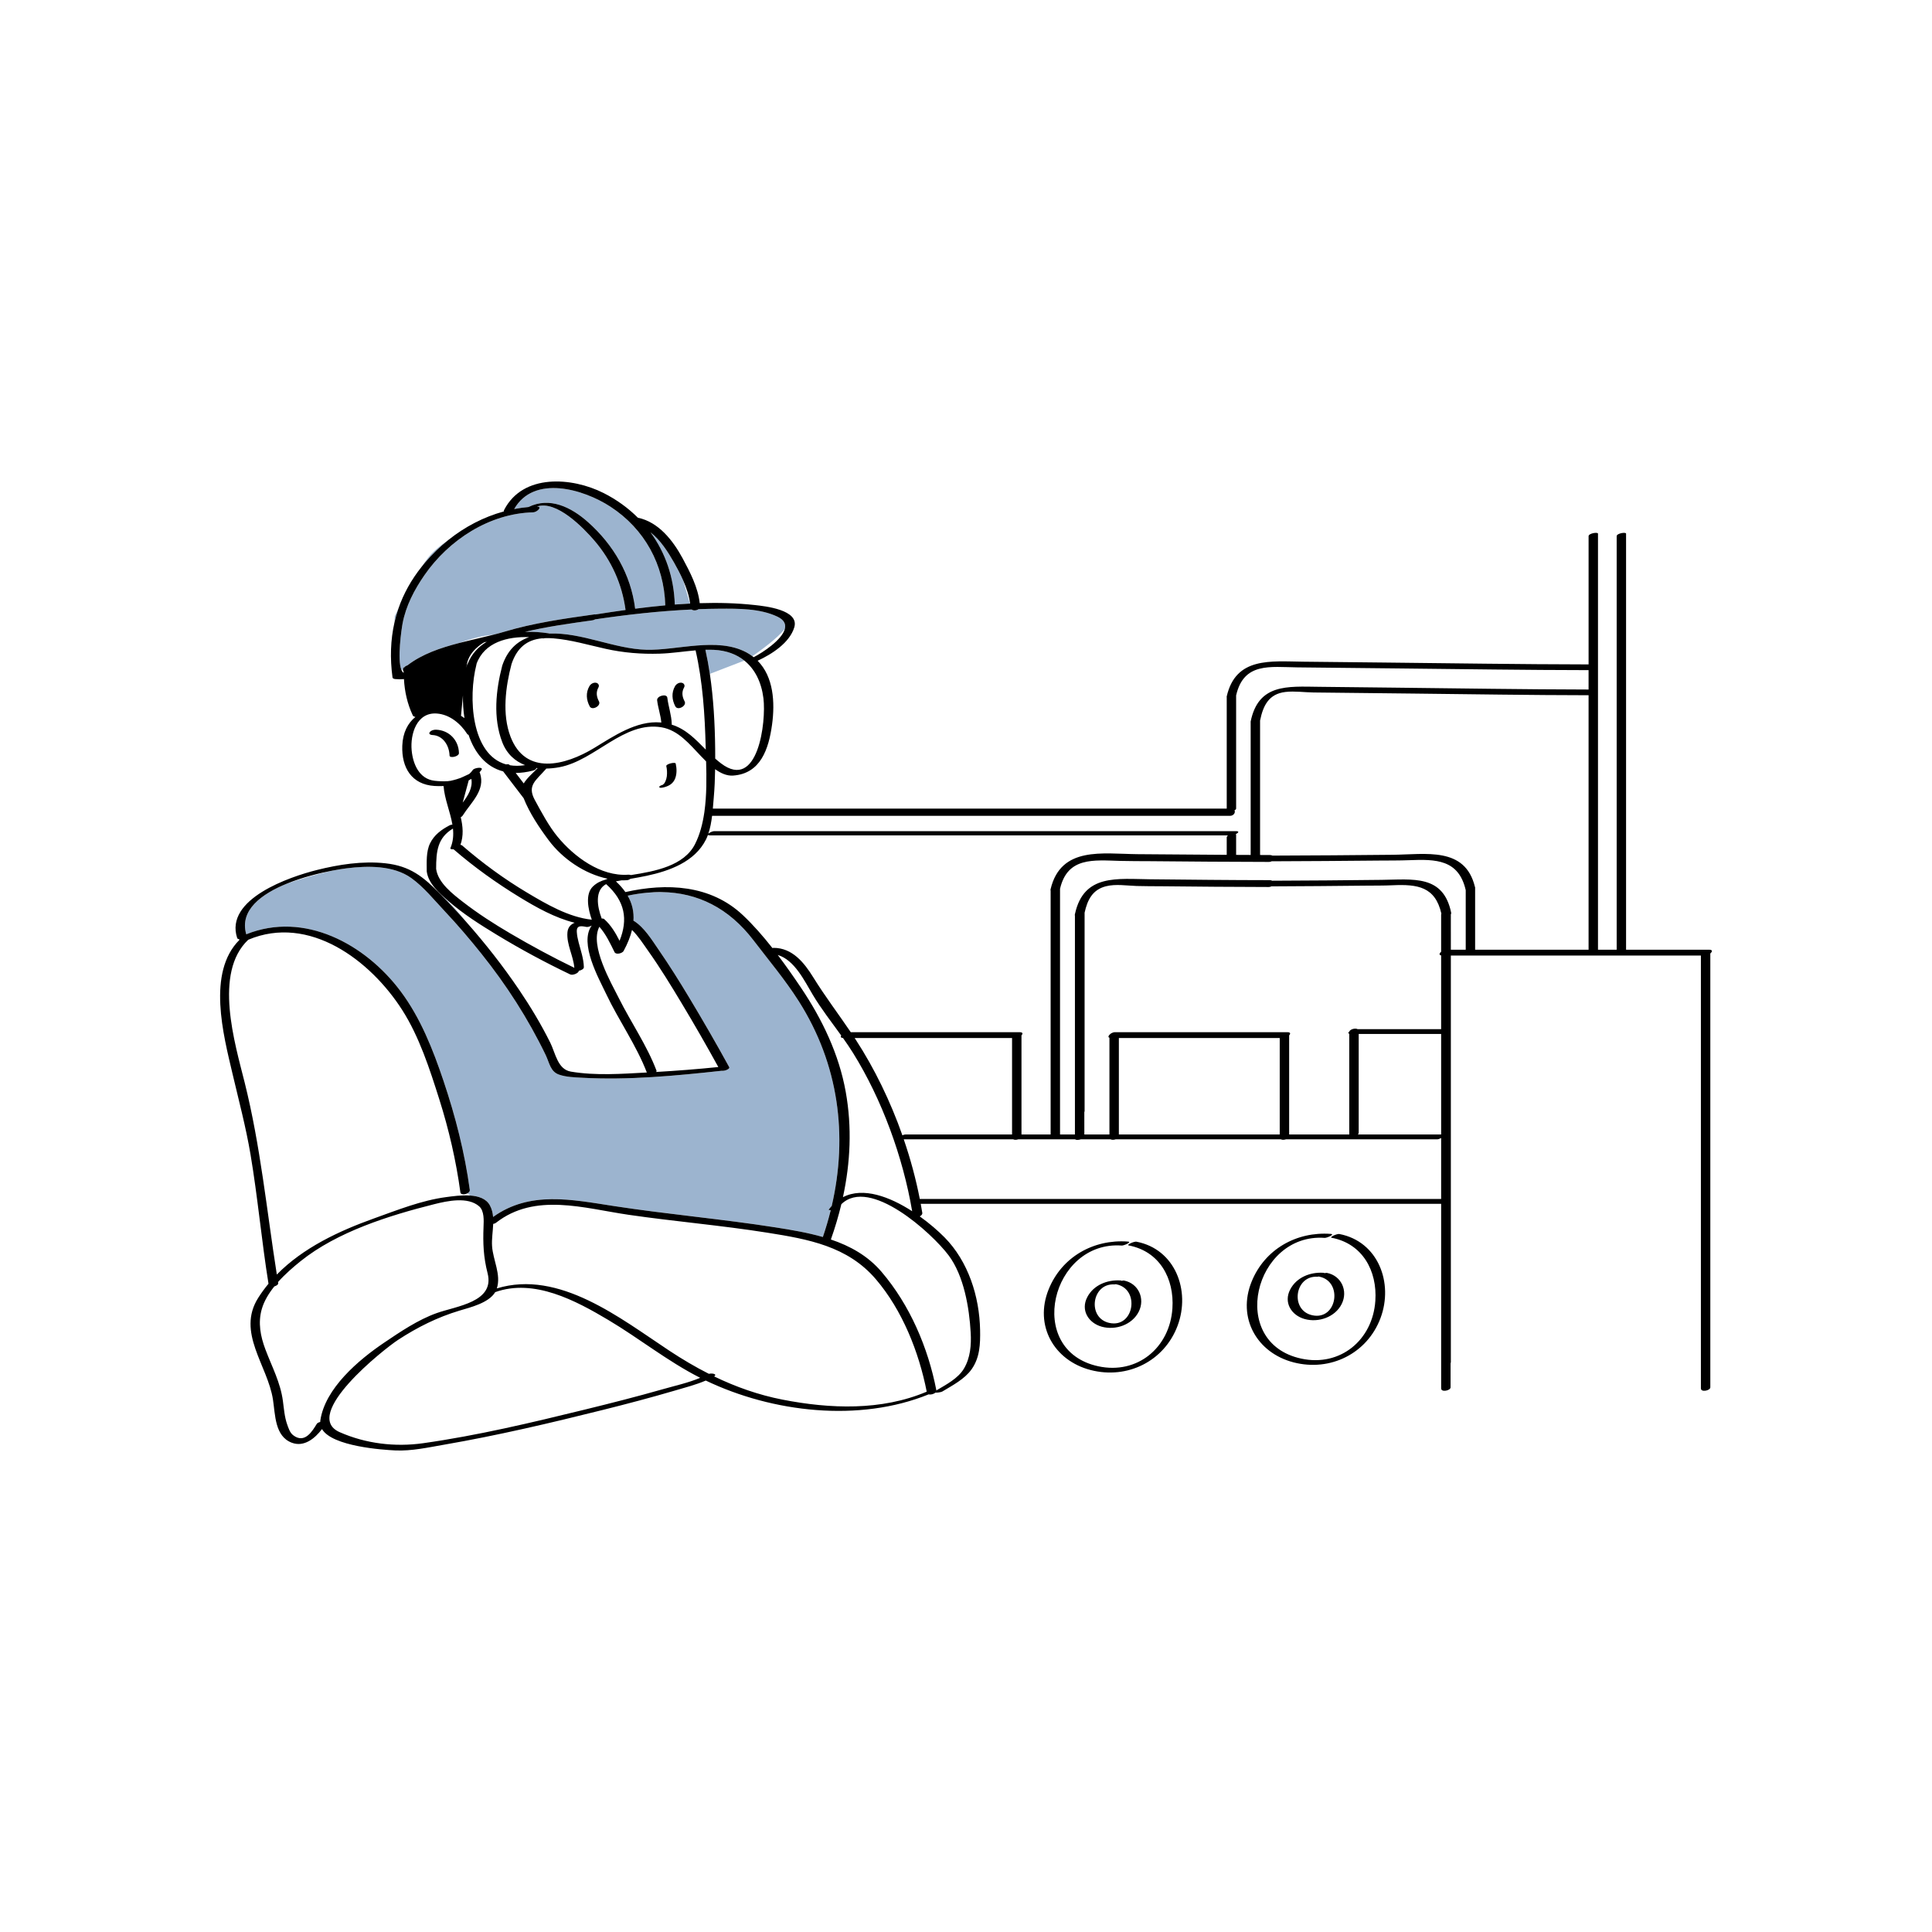<svg xmlns="http://www.w3.org/2000/svg" xmlns:xlink="http://www.w3.org/1999/xlink" id="Layer_1" x="0px" y="0px" width="595.279px" height="595.281px" viewBox="0 0 595.279 595.281" xml:space="preserve">
<path id="color_x5F_2" fill="#9cb4cf" d="M183.353,190.836c9.856-1.459,19.792-2.574,29.743-3.037  c0.537,0.412,1.542,0.324,2.127-0.1c2.154-0.08,4.308-0.135,6.461-0.146c5.812-0.033,12.486-0.096,17.855,2.449  c2.105,0.998,2.657,2.332,2.288,3.77c-2.378,2.973-7.543,6.715-10.01,8.42c-0.588-0.436-1.206-0.85-1.893-1.211  c-9.018-4.764-21.275-0.533-30.766-0.779c-9.859-0.254-19.938-5.387-29.888-4.992c-0.08-0.033-0.174-0.061-0.301-0.08  c-2.248-0.348-4.718-0.521-7.215-0.438c6.836-1.635,13.907-2.594,20.819-3.564C182.862,191.084,183.127,190.979,183.353,190.836z   M124.219,206.129c0.003-0.004,0.005-0.008,0.008-0.012l-0.039-0.297c0,0,0.146-0.076,0.401-0.205  c0.191-0.275,0.545-0.482,0.937-0.602c4.477-3.461,10.138-5.389,15.927-6.887c3.732-1.35,7.411-2.34,10.498-2.539  c1.185-0.301,2.348-0.613,3.471-0.951c8.9-2.674,18.306-4.016,27.494-5.307c0.24-0.035,0.438-0.035,0.598-0.014  c3.049-0.482,6.129-0.945,9.226-1.373c-1.066-7.979-4.345-15.256-9.615-21.393c-3.31-3.854-11.673-12.545-17.716-10.471  c1.905-0.025,0.038,1.752-1.118,1.779c-13.451,0.314-26.016,8.488-33.544,19.395c-3.097,4.484-5.679,9.402-6.704,14.809  c-0.337,1.781-1.704,11.188-0.352,14.357C123.861,206.329,124.036,206.231,124.219,206.129z M138.171,166.35  c-2.498,1.715-4.864,3.66-6.412,5.674c-0.604,0.785-1.216,1.654-1.825,2.574c0.349-0.438,0.694-0.877,1.063-1.309  C133.171,170.749,135.576,168.42,138.171,166.35z M121.624,189.87l-0.07,1.865c0.33-1.439,0.731-2.861,1.213-4.26  C122.049,188.944,121.624,189.87,121.624,189.87z M212.571,185.973l-2.073-7.127c-0.876-1.996-1.895-3.9-2.84-5.559  c-1.842-3.23-4.15-6.877-7.232-9.271c4.614,6.295,7.235,13.928,7.486,22.246C209.466,186.145,211.019,186.051,212.571,185.973z   M181.171,160.872c7.888,7.012,13.219,16.154,14.53,26.678c3.084-0.396,6.181-0.75,9.282-1.035  c-0.378-12.506-6.315-23.492-16.9-30.4c-8.294-5.416-23.573-9.912-29.66,0.729c1.449-0.279,2.915-0.492,4.399-0.619  C169.391,153.004,175.979,156.256,181.171,160.872z M217.346,200.215c0.541,2.449,0.996,4.924,1.367,7.418l10.635-4.094  c-2.422-1.943-5.545-3.121-9.353-3.311C219.11,200.188,218.227,200.192,217.346,200.215z M135.665,275.471  c0.025,0.025,0.05,0.051,0.076,0.076c2.728,2.779,5.373,5.633,7.948,8.547C140.886,280.51,138.197,277.702,135.665,275.471z   M246.101,308.471c-4.196-6.605-9.205-12.547-13.943-18.752c-7.592-9.941-17.181-14.676-28.268-14.848  c-1.639,0.045-3.237,0.121-4.705,0.207c-1.89,0.18-3.819,0.479-5.785,0.896c1.412,2.453,1.964,5.023,1.778,7.729  c0.066,0.02,0.128,0.045,0.181,0.078c3.18,2.008,5.494,5.836,7.578,8.857c3.313,4.805,6.414,9.756,9.422,14.756  c4.246,7.059,8.371,14.195,12.328,21.42c0.289,0.527-1.352,1.25-2.312,1.107c-14.167,1.541-28.753,2.945-42.996,2.152  c-2.351-0.131-4.938-0.186-7.186-0.984c-2.629-0.936-2.914-3.641-4.057-6.014c-5.375-11.148-12.113-21.605-19.844-31.268  c-3.587-4.482-7.313-8.855-11.251-13.037c-3.201-3.396-6.491-7.486-10.302-10.217c-5.512-3.949-13.494-3.82-19.927-3.014  c-1.157,0.146-2.635,0.377-4.308,0.693c-4.789,1.098-9.796,2.521-13.987,3.979c-8.025,3.242-14.79,8.285-12.641,15.662  c17.84-7.186,36.64,2.945,47.579,17.584c6.129,8.201,9.962,17.957,13.205,27.604c3.675,10.932,6.544,22.127,8.092,33.566  c0.06,0.443-0.284,0.814-0.752,1.059c0.216,0.184,0.5,0.408,0.855,0.67c2.555,0.184,4.924,0.936,6.056,2.986  c0.627,1.137,0.914,2.357,1.02,3.619c11.305-8.119,24.2-5.365,37.202-3.365c16.558,2.549,33.268,3.982,49.814,6.58  c4.857,0.762,9.835,1.594,14.59,2.959c0.933-2.746,1.747-5.504,2.427-8.268c-0.419,0.006-0.707-0.049-0.628-0.156  c0.301-0.412,0.613-0.795,0.934-1.152C261.29,349.874,258.439,327.895,246.101,308.471z"></path>
<path id="color_x5F_1" d="M208.086,217.651c-1.055-1.984-1.246-4.203-0.112-6.201c0.397-0.699,1.193-1.197,2.019-1.09  c0.706,0.092,1.16,0.791,0.785,1.451c-0.814,1.436-0.589,2.883,0.162,4.295C211.676,217.493,208.82,219.034,208.086,217.651z   M184.389,211.811c0.375-0.66-0.079-1.359-0.784-1.451c-0.826-0.107-1.622,0.391-2.019,1.09c-1.134,1.998-0.943,4.217,0.112,6.201  c0.734,1.383,3.59-0.158,2.854-1.543C183.8,214.694,183.575,213.247,184.389,211.811z M205.297,236.042  c0.237,1.031,0.281,2.07,0.166,3.121c-0.06,0.541-0.219,1.057-0.424,1.557c-0.103,0.25-0.251,0.477-0.402,0.697  c-0.155,0.229-0.729,0.475-0.163,0.316c-0.221,0.063-1.451,0.381-1.339,0.795c0.11,0.412,1.337,0.082,1.558,0.021  c1.511-0.422,2.692-1.129,3.305-2.621c0.587-1.43,0.537-3.188,0.197-4.664C208.062,234.688,205.152,235.413,205.297,236.042z   M141.41,232.02c-0.099-4.023-3.089-7.066-7.103-7.189c-0.646-0.021-1.525,0.229-1.913,0.791c-0.396,0.572,0.334,0.832,0.784,0.846  c3.326,0.104,5.259,3.277,5.334,6.33C138.535,233.709,141.438,233.139,141.41,232.02z M526.976,293.778c0,44.559,0,89.119,0,133.68  c0,1.02-2.904,1.617-2.904,0.334c0-44.461,0-88.922,0-133.381c-25.682,0-51.362,0-77.043,0c0,41.77,0,83.541,0,125.311  c0,0.1-0.034,0.193-0.084,0.283c0,2.482,0,4.969,0,7.453c0,1.02-2.905,1.615-2.905,0.334c0-18.959,0-37.918,0-56.877  c-53.451,0-106.901,0-160.352,0c0.17,0.93,0.336,1.859,0.483,2.785c0.072,0.455-0.292,0.84-0.786,1.082  c3.039,2.178,5.696,4.502,7.625,6.453c7.333,7.418,10.778,18.23,10.974,28.588c0.081,4.27-0.07,8.479-2.622,12.074  c-2.162,3.049-5.923,4.984-9.037,6.861c-0.323,0.193-1.516,0.385-2.139,0.342c-0.493,0.455-1.431,0.689-2.036,0.52  c-21.396,8.695-48.09,5.613-68.689-4.25c-3.114,1.328-6.512,2.197-9.696,3.135c-7.285,2.139-14.631,4.068-21.997,5.91  c-16.158,4.037-32.432,7.865-48.851,10.701c-4.896,0.846-10.135,2.023-15.138,1.781c-3.75-0.18-19.407-1.197-22.566-6.58  c-2.197,2.902-5.545,5.654-9.34,4.195c-5.215-2.006-5.041-8.576-5.771-13.297c-1.632-10.553-11.314-20.682-4.518-31.371  c0.964-1.52,2.019-2.947,3.144-4.307c-2.129-13.229-3.308-26.596-5.536-39.811c-1.42-8.422-3.596-16.574-5.547-24.875  c-2.81-11.963-7.927-31.195,2.116-41.242c-0.052-0.074-0.08-0.156-0.09-0.24c-0.296-0.027-0.521-0.131-0.589-0.336  c-3.98-12.061,16.266-18.895,24.486-20.957c6.829-1.713,14.114-2.854,21.165-2.084c7.621,0.83,11.652,4.102,16.933,9.479  c0.025,0.023,0.05,0.049,0.076,0.076c2.728,2.779,5.373,5.633,7.948,8.547c5.821,6.582,11.248,13.498,16.191,20.785  c3.545,5.227,6.827,10.688,9.645,16.344c1.637,3.285,2.275,8.262,6.358,8.955c7.632,1.297,15.72,0.691,23.414,0.275  c-3.225-8.404-8.665-16.041-12.515-24.174c-2.265-4.787-8.426-15.641-4.467-21.107c-0.534,0.293-1.238,0.512-1.614,0.436  c-1.628-0.324-3.094-0.576-2.978,1.52c0.061,1.092,0.278,2.158,0.555,3.215c0.659,2.516,1.547,5.029,1.618,7.65  c0.015,0.564-0.797,0.98-1.566,1.125c0.028,0.67-1.833,1.502-2.639,1.117c-7.696-3.68-15.259-7.744-22.549-12.17  c-5.202-3.158-10.426-6.463-15.026-10.473c-2.689-2.344-6.154-5.33-6.634-9.105c0.001-2.773-0.229-6.063,1.022-8.637  c1.279-2.627,3.511-4.244,6.05-5.572c0.197-0.104,0.509-0.174,0.838-0.207c-0.668-3.951-2.432-7.92-2.725-11.881  c-0.974,0.043-1.917,0.033-2.788-0.021c-7.011-0.441-10.178-5.588-9.931-12.4c0.147-4.055,1.734-7.004,4.044-8.859  c-0.245-0.041-0.462-0.131-0.627-0.277c-0.048,0.02-0.08,0.031-0.08,0.031l-0.059-0.191c-0.025-0.035-0.053-0.068-0.072-0.109  c-1.629-3.453-2.492-7.291-2.693-11.125c-1.022,0.076-1.565,0.094-2.622-0.002c-0.288-0.025-0.852-0.119-0.903-0.5  c-0.803-5.938-0.614-11.615,0.616-16.998c0.33-1.439,0.731-2.861,1.213-4.26c1.563-4.533,3.943-8.832,7.168-12.877  c0.349-0.438,0.694-0.877,1.063-1.309c2.173-2.541,4.579-4.869,7.173-6.939c5.06-4.037,10.847-7.078,17.058-8.77  c-0.016-0.141,0.016-0.305,0.114-0.492c5.785-11.209,20.876-10.107,30.642-5.174c4.025,2.031,7.557,4.607,10.56,7.605  c6.382,1.324,10.801,7.006,13.763,12.48c2.248,4.152,4.769,9.02,5.284,13.846c5.698-0.18,11.363-0.041,16.921,0.572  c3.045,0.336,13.889,1.428,12.208,6.902c-1.45,4.725-6.837,8.205-11.285,10.264c4.895,4.934,5.391,12.787,4.439,19.709  c-1.022,7.439-3.497,15.092-12.013,15.668c-1.956,0.133-3.831-0.742-5.521-1.967c-0.049,2.951-0.167,5.9-0.43,8.838  c-0.094,1.051-0.175,2.164-0.275,3.303c52.779,0,105.558,0,158.337,0c0-11.434,0-22.863,0-34.295  c-0.021-0.078-0.027-0.162-0.005-0.262c2.801-12.23,13.527-10.813,23.644-10.703c8.086,0.088,16.172,0.172,24.259,0.256  c21.196,0.219,42.398,0.551,63.596,0.582c0-13.172,0-26.344,0-39.514c0-0.893,2.897-1.336,2.897-0.777c0,42.73,0,85.463,0,128.193  c1.918,0,3.836,0,5.755,0c0-42.473,0-84.943,0-127.416c0-0.893,2.896-1.336,2.896-0.777c0,42.73,0,85.463,0,128.193  c8.531,0,17.063,0,25.593,0C527.784,292.62,527.58,293.26,526.976,293.778z M219.403,251.37c-0.227,1.893-0.567,3.779-1.156,5.506  c0.375-0.365,1.324-0.787,1.815-0.787c53.573,0,107.146,0,160.719,0c1.253,0,0.735,0.547-0.02,0.934  c0.067,0.064,0.109,0.146,0.109,0.25c0,2.043,0,4.088,0,6.131c1.494,0.008,2.986,0.016,4.48,0.02c0-13.617,0-27.236,0-40.857  c-0.018-0.074-0.023-0.154-0.005-0.248c2.389-11.693,11.287-10.814,21.072-10.703c7.706,0.086,15.412,0.172,23.119,0.256  c19.974,0.217,39.953,0.547,59.929,0.582c0-1.992,0-3.982,0-5.975c-19.225-0.021-38.453-0.318-57.677-0.516  c-9.216-0.096-18.432-0.189-27.647-0.289c-1.473-0.016-2.946-0.029-4.42-0.047c-8.355-0.094-16.5-1.621-18.847,8.627  c-0.001,0.004-0.003,0.008-0.004,0.012c0,11.619,0,23.238,0,34.855c0,0.217-0.205,0.4-0.501,0.553  c0.359,0.66-0.236,1.697-1.394,1.697C325.785,251.37,272.594,251.37,219.403,251.37z M350.495,263.184  c9.159,0.08,18.317,0.152,27.478,0.205c0-1.779,0-3.561,0-5.342c0-0.25,0.147-0.467,0.368-0.65c-53.166,0-106.331,0-159.496,0  c-0.42,0-0.632-0.063-0.713-0.16c-0.189,0.518-0.401,1.018-0.644,1.496c-3.445,6.809-11.191,9.611-18.234,11.113  c-1.668,0.354-3.346,0.648-5.024,0.936c-0.275,0.221-0.655,0.393-1.085,0.42c-0.536,0.037-1.073,0.047-1.61,0.039  c-0.591,0.104-1.181,0.211-1.771,0.318c1.172,1.078,2.145,2.178,2.924,3.303c12.679-2.844,26.208-2.293,36.196,7.105  c3.197,3.008,6.239,6.492,9.11,10.139c0.13-0.033,0.259-0.057,0.381-0.057c5.748,0.012,9.387,4.525,12.193,9.063  c3.611,5.834,7.733,11.258,11.565,16.924c17.349,0,34.698,0,52.047,0c1.043,0,0.999,0.508,0.554,0.98c0,10.178,0,20.354,0,30.529  c2.994,0,5.988,0,8.982,0c0-25.033,0-50.066,0-75.102c-0.051-0.123-0.061-0.271-0.019-0.451  C326.861,260.649,339.692,263.09,350.495,263.184z M311.83,349.545c0-9.908,0-19.813,0-29.721c-16.168,0-32.337,0-48.506,0  c0.123,0.188,0.249,0.371,0.371,0.559c5.783,8.889,10.669,18.988,14.348,29.428c0.328-0.156,0.673-0.266,0.937-0.266  C289.929,349.545,300.88,349.545,311.83,349.545z M186.756,272.411c-3.525,1.902-2.792,6.789-1.375,10.586  c0.33-0.01,0.625,0.051,0.808,0.215c2.082,1.879,3.462,4.217,4.707,6.66C193.547,283.297,192.599,277.612,186.756,272.411z   M217.563,234.598c-0.603-0.592-1.165-1.18-1.674-1.711c-3.408-3.557-6.865-7.896-12.023-8.783  c-11.664-2.006-20.466,10.197-31.475,12.279c-1.354,0.258-2.726,0.404-4.08,0.428c-0.039,0.061-0.082,0.123-0.142,0.191  c-3.072,3.512-5.828,4.996-3.377,9.502c1.982,3.643,4.296,8.004,6.943,11.23c5.117,6.236,13.312,12.348,21.783,11.779  c0.395-0.025,0.673,0.021,0.859,0.113c7.537-1.158,16.396-2.859,19.784-9.559c1.454-2.875,2.319-6.154,2.829-9.592  c0.021-0.139,0.041-0.277,0.06-0.42C217.76,244.971,217.704,239.565,217.563,234.598z M161.367,241.383  c1.082-1.777,3.111-3.455,4.268-4.705c-0.111-0.012-0.219-0.033-0.328-0.049c-0.135,0.336-0.468,0.641-1.035,0.789  c-1.938,0.506-3.723,0.736-5.373,0.738C159.722,239.233,160.545,240.309,161.367,241.383z M155.927,235.524  c0.479-0.084,0.912-0.061,1.075,0.152c0.026,0.033,0.052,0.066,0.078,0.102c1.416,0.24,2.98,0.248,4.714-0.029  c-3.082-1.186-5.641-3.43-7.046-7.084c-2.868-7.453-1.981-16.018,0.005-23.586c1.533-4.512,4.244-7.334,8.262-8.77  c-6.599-0.219-13.757,1.541-16.188,8.23c-0.003,0.061-0.006,0.121-0.024,0.189C144.201,214.883,145.198,232.538,155.927,235.524z   M206.974,223.071c0.002,0.068-0.009,0.135-0.025,0.199c4.426,1.377,7.321,4.498,10.507,7.697c-0.009-0.303-0.018-0.611-0.026-0.908  c-0.258-9.904-0.906-19.98-3.108-29.672c-3.695,0.313-7.373,0.906-11.093,1.018c-5.643,0.17-11.087-0.268-16.599-1.488  c-5.303-1.176-10.677-2.783-16.108-3.232c-0.946-0.078-1.836-0.094-2.684-0.057c-0.245,0.068-0.473,0.098-0.644,0.072  c-0.053-0.01-0.11-0.016-0.164-0.023c-4.62,0.438-7.693,2.838-9.415,7.906c-1.831,6.979-2.974,15.496-0.304,22.436  c4.617,12,16.791,8.891,25.763,3.449c5.997-3.637,13.048-8.506,20.464-7.865c0.078,0.008,0.147,0.021,0.225,0.029  c-0.204-2.311-1.01-4.531-1.288-6.836c-0.171-1.406,2.974-2.16,3.133-0.842C205.941,217.696,206.897,220.292,206.974,223.071z   M149.978,197.733c-0.264,0.059-0.524,0.119-0.79,0.178c-0.698,0.391-4.516,2.676-5.298,6.559c-0.075,0.371-0.151,0.816-0.23,1.316  c0.066-0.287,0.129-0.576,0.201-0.855c0.044-0.174,0.136-0.328,0.258-0.467C145.331,201.442,147.409,199.256,149.978,197.733z   M142.044,220.547c0.362,0.221,0.719,0.453,1.064,0.711c-0.361-2.279-0.51-4.637-0.468-6.975  C142.396,216.686,142.185,218.971,142.044,220.547z M229.349,203.54c-2.422-1.943-5.545-3.121-9.353-3.311  c-0.886-0.043-1.769-0.037-2.649-0.016c0.541,2.449,0.996,4.924,1.367,7.418c1.136,7.631,1.552,15.424,1.642,23.072  c0.012,1.01,0.015,2.021,0.015,3.031c0.572,0.504,1.16,1,1.785,1.475c11.41,8.656,13.968-12.832,13.07-20.064  C234.612,210.204,232.623,206.168,229.349,203.54z M241.826,193.772c0.369-1.438-0.183-2.771-2.288-3.77  c-5.369-2.545-12.043-2.482-17.855-2.449c-2.153,0.012-4.307,0.066-6.461,0.146c-0.584,0.424-1.59,0.512-2.127,0.1  c-9.951,0.463-19.887,1.578-29.743,3.037c-0.226,0.143-0.491,0.248-0.781,0.289c-6.912,0.973-13.983,1.932-20.819,3.564  c2.497-0.086,4.968,0.092,7.215,0.438c0.126,0.02,0.221,0.049,0.301,0.082c9.951-0.396,20.029,4.738,29.888,4.992  c9.49,0.244,21.748-3.984,30.766,0.777c0.687,0.361,1.305,0.775,1.893,1.211c0.136,0.102,0.271,0.203,0.402,0.309  C235.161,200.981,240.97,197.104,241.826,193.772z M181.171,160.872c7.888,7.012,13.219,16.154,14.53,26.678  c3.084-0.396,6.181-0.75,9.282-1.035c-0.378-12.506-6.315-23.492-16.9-30.4c-8.294-5.416-23.573-9.912-29.66,0.729  c1.449-0.279,2.915-0.492,4.399-0.619C169.391,153.004,175.979,156.256,181.171,160.872z M210.498,178.846  c-0.876-1.996-1.895-3.9-2.84-5.559c-1.842-3.23-4.15-6.877-7.232-9.271c4.614,6.295,7.235,13.928,7.486,22.246  c1.554-0.119,3.107-0.211,4.66-0.289c0.021-0.002,0.042-0.002,0.063-0.004C212.346,183.633,211.522,181.178,210.498,178.846z   M124.386,207.325l-0.084-0.643c-0.19-0.127-0.247-0.311-0.083-0.553c0.003-0.004,0.005-0.008,0.008-0.012l-0.039-0.297  c0,0,0.146-0.076,0.401-0.205c0.191-0.275,0.545-0.482,0.937-0.602c4.477-3.461,10.138-5.389,15.927-6.887  c3.54-0.916,7.119-1.678,10.498-2.539c1.185-0.301,2.348-0.613,3.471-0.951c8.9-2.674,18.306-4.016,27.494-5.307  c0.24-0.035,0.438-0.035,0.598-0.014c3.049-0.482,6.129-0.945,9.226-1.373c-1.066-7.979-4.345-15.256-9.615-21.393  c-3.31-3.854-11.673-12.545-17.716-10.471c1.905-0.025,0.038,1.752-1.118,1.779c-13.451,0.314-26.016,8.488-33.544,19.395  c-3.097,4.484-5.679,9.402-6.704,14.809c-0.337,1.781-1.704,11.188-0.352,14.357C123.871,206.844,124.1,207.157,124.386,207.325z   M138.023,240.692c0.248-0.059,0.495-0.09,0.719-0.094c1.182-0.254,2.654-0.646,3.852-1.205c1.062-0.494,1.641-0.766,1.975-0.92  c0.419-0.359,0.796-0.77,1.114-1.24c0.472-0.699,3.358-1.053,2.672-0.035c-0.186,0.275-0.388,0.535-0.604,0.783  c0.063,0.074,0.117,0.156,0.15,0.258c1.735,5.271-2.822,9.041-5.365,13.088c-0.119,0.189-0.325,0.346-0.573,0.465  c0.659,2.842,0.926,5.68-0.098,8.52c0.211,0.021,0.396,0.082,0.525,0.191c6.22,5.391,12.947,10.322,20.019,14.535  c5.956,3.547,12.828,7.582,19.931,8.334c-1.114-3.143-2.106-7.883,0.35-10.236c1.176-1.129,2.495-1.729,3.937-2.133  c0.173-0.1,0.37-0.188,0.58-0.258c-7.141-1.488-13.941-6.203-18.154-11.854c-2.874-3.852-5.913-8.391-7.716-12.971  c-0.006-0.006-0.015-0.01-0.02-0.018c-2.096-2.74-4.193-5.482-6.29-8.225c-5.381-1.404-8.811-5.775-10.665-11.268  c-0.17-0.039-0.308-0.107-0.38-0.223c-2.062-3.229-5.42-6.063-9.411-6.34c-6.155-0.43-8.199,6.313-7.732,11.338  c0.392,4.225,2.319,8.85,7.095,9.389C135.173,240.715,136.591,240.782,138.023,240.692z M144.424,240.424l-1.865,6.887  c1.68-2.229,3.138-4.58,2.679-7.318C144.974,240.145,144.703,240.29,144.424,240.424z M176.964,298.2  c-0.301-3.666-2.423-7.211-2.132-10.879c0.128-1.607,1.024-2.525,2.226-3.01c-6.047-1.49-11.858-4.76-16.958-7.875  c-7.148-4.365-14.005-9.266-20.342-14.75c-0.616,0.047-1.105-0.07-0.967-0.402c0.837-1.99,0.979-3.988,0.771-5.988  c-4.773,2.854-5.179,7.012-5.182,12.414c0.543,4.27,5.177,7.803,8.317,10.232c4.601,3.563,9.511,6.715,14.525,9.658  C163.658,291.379,170.242,294.946,176.964,298.2z M202.285,329.897c0.048,0.127-0.012,0.262-0.145,0.393  c6.405-0.373,12.805-0.865,19.187-1.521c-3.646-6.633-7.419-13.203-11.32-19.688c-3.28-5.453-6.604-10.904-10.29-16.096  c-1.484-2.09-3.048-4.561-4.984-6.453c-0.501,2.08-1.374,4.234-2.589,6.479c-0.397,0.73-2.357,1.248-2.799,0.354  c-1.364-2.764-2.649-5.527-4.674-7.814c-3.091,5.77,3.752,17.484,5.991,21.971C194.374,314.954,199.34,322.114,202.285,329.897z   M85.295,392.708c8.113-8.268,19.138-13.426,29.974-17.307c7.16-2.564,14.632-5.561,22.203-6.555  c1.881-0.246,4.731-0.674,7.383-0.486c2.555,0.182,4.924,0.936,6.056,2.984c0.627,1.139,0.914,2.357,1.02,3.619  c11.305-8.117,24.2-5.365,37.202-3.363c16.558,2.549,33.268,3.98,49.814,6.578c4.857,0.764,9.835,1.596,14.59,2.961  c0.933-2.748,1.747-5.504,2.427-8.27c-0.419,0.008-0.707-0.047-0.628-0.154c0.301-0.414,0.613-0.795,0.934-1.152  c5.021-21.689,2.169-43.67-10.168-63.092c-4.196-6.605-9.205-12.547-13.943-18.752c-7.592-9.941-17.181-14.678-28.268-14.85  c-1.538-0.023-3.11,0.059-4.705,0.209c-1.89,0.178-3.819,0.479-5.785,0.895c1.412,2.455,1.964,5.023,1.778,7.729  c0.066,0.02,0.128,0.045,0.181,0.078c3.18,2.008,5.494,5.836,7.578,8.857c3.313,4.805,6.414,9.756,9.422,14.758  c4.246,7.059,8.371,14.193,12.328,21.42c0.289,0.527-1.352,1.248-2.313,1.107c-14.167,1.541-28.753,2.943-42.996,2.15  c-2.351-0.131-4.939-0.184-7.186-0.982c-2.629-0.938-2.914-3.643-4.057-6.014c-5.375-11.15-12.113-21.605-19.844-31.268  c-3.587-4.482-7.313-8.857-11.251-13.037c-3.201-3.398-6.491-7.488-10.302-10.219c-5.512-3.949-13.494-3.82-19.927-3.012  c-1.157,0.145-2.635,0.375-4.308,0.691c-4.033,0.766-9.225,2.057-13.987,3.98c-8.025,3.24-14.79,8.283-12.641,15.66  c17.84-7.186,36.64,2.945,47.579,17.584c6.129,8.201,9.962,17.959,13.205,27.604c3.675,10.932,6.544,22.129,8.092,33.566  c0.061,0.443-0.284,0.816-0.752,1.061c-0.827,0.428-2.046,0.447-2.145-0.283c-1.317-9.73-3.542-19.355-6.509-28.717  c-2.935-9.262-6.144-19.229-11.407-27.471c-9.829-15.393-28.706-29.564-47.456-21.658c-10.761,10.186-4.118,31.881-1.088,44.02  C80.267,353.098,82.18,372.895,85.295,392.708z M98.67,438.125c0.006-0.143,0.005-0.283,0.026-0.43  c1.435-9.947,11.844-18.711,19.602-23.955c5.021-3.395,10.51-7.109,16.259-9.158c6.145-2.191,17.947-3.375,15.678-12.271  c-1.288-5.051-1.448-9.197-1.25-14.346c0.072-1.885,0.268-4.877-1.37-6.295c-3.492-3.02-9.788-1.65-13.836-0.637  c-13.867,3.477-29.824,8.469-41.131,17.531c-2.262,1.813-4.795,4-6.986,6.457c0.017,0.102,0.032,0.205,0.049,0.309  c0.074,0.453-0.518,0.84-1.186,1.037c-1.733,2.158-3.147,4.496-3.86,6.957c-1.23,4.252-0.408,8.422,1.124,12.488  c2.02,5.363,4.613,10.125,5.38,15.861c0.318,2.383,0.501,4.941,1.315,7.223c0.406,1.137,0.827,2.52,1.823,3.297  c3.645,2.844,6.033-1.439,7.304-3.486C97.772,438.452,98.197,438.247,98.67,438.125z M215.745,424.524  c-0.061-0.029-0.123-0.059-0.184-0.09c-9.864-5.018-18.573-12.031-28.063-17.688c-10.096-6.014-22.948-12.906-34.919-8.617  c-2,3.361-7.718,4.703-11,5.691c-6.818,2.053-12.938,5.107-18.896,8.994c-4.422,2.885-29.998,23.168-18.031,28.453  c8.075,3.566,17.079,4.631,25.752,3.404c16.729-2.365,33.299-6.32,49.697-10.334c8.089-1.979,16.167-4.029,24.176-6.316  C207.982,426.963,212.094,426.071,215.745,424.524z M285.538,428.793c-2.411-12.227-7.506-25.092-15.662-34.635  c-8.725-10.209-20.834-12.344-33.458-14.35c-14.17-2.252-28.498-3.443-42.698-5.506c-13.72-1.992-28.874-6.957-40.936,2.482  c-0.224,0.176-0.518,0.275-0.821,0.318c-0.092,2.301-0.492,4.656-0.35,6.832c0.281,4.305,2.857,8.789,1.471,13.041  c19.23-5.852,38.063,9.234,53.179,19.217c3.953,2.607,7.991,4.998,12.151,7.102c1.014-0.252,2.699,0.07,1.628,0.803  c6.648,3.217,13.614,5.693,21.054,7.148C255.758,434.112,271.606,434.721,285.538,428.793z M259.235,371.034  c-0.877,3.658-1.961,7.287-3.229,10.875c5.906,1.99,11.353,4.977,15.615,9.965c8.705,10.188,14.34,23.355,16.875,36.443  c0.006,0.033,0.002,0.064,0.004,0.098c3.009-1.781,6.702-3.678,8.517-6.744c1.975-3.338,2.283-7.256,2.068-11.07  c-0.431-7.648-2.079-17.508-6.799-23.805C287.181,379.985,268.001,362.473,259.235,371.034z M281.052,373.194  c-2.827-16.67-9.319-34.496-18.243-48.805c-0.972-1.559-2.008-3.076-3.072-4.574c-0.712-0.051-0.789-0.387-0.546-0.758  c-2.981-4.145-6.139-8.172-8.756-12.545c-2.569-4.295-5.622-10.732-10.798-12.273c2.544,3.357,4.948,6.799,7.173,10.107  c6.531,9.711,11.694,20.467,13.772,32.061c1.958,10.922,1.443,21.814-0.86,32.461C265.975,365.627,274.193,368.766,281.052,373.194z   M444.039,369.415c0-6.26,0-12.521,0-18.781c-0.397,0.232-0.868,0.41-1.207,0.41c-15.539,0-31.078,0-46.617,0  c-0.539,0.18-1.167,0.207-1.552,0c-16.973,0-33.944,0-50.917,0c-0.539,0.18-1.167,0.207-1.552,0c-3.059,0-6.116,0-9.175,0  c-0.689,0.229-1.49,0.258-1.735,0c-2.216,0-4.431,0-6.646,0c-0.099,0-0.199,0-0.298,0c-3.533,0-7.066,0-10.599,0  c-0.539,0.18-1.167,0.207-1.553,0c-11.241,0-22.483,0-33.727,0c2.081,6.078,3.75,12.256,4.941,18.371  C336.949,369.415,390.493,369.415,444.039,369.415z M334.101,349.545c2.578,0,5.156,0,7.733,0c0-9.932,0-19.863,0-29.795  c-0.522-0.184-0.293-0.676,0.189-1.086c0.174-0.197,0.446-0.359,0.761-0.471c0.234-0.1,0.476-0.16,0.691-0.16  c0.097,0,0.191,0,0.287,0c0.005,0,0.01,0,0.017,0c17.625,0,35.25,0,52.875,0c1.043,0,0.999,0.508,0.554,0.982  c0,10.176,0,20.354,0,30.527c6.182,0,12.364,0,18.545,0c-0.014-0.055-0.026-0.109-0.026-0.174c0-10.283,0-20.566,0-30.85  c-0.429-0.119-0.308-0.418,0.038-0.711c0.259-0.693,1.826-1.109,2.526-0.711c8.582,0,17.164,0,25.746,0c0-7.572,0-15.146,0-22.721  c-0.747-0.129-0.53-0.676,0-1.129c0-3.82,0-7.643,0-11.465c0-0.094,0.031-0.184,0.077-0.27c-1.901-8.309-7.324-9.102-15.059-8.75  c-2.71,0.123-5.434,0.094-8.146,0.119c-9.725,0.096-19.449,0.195-29.175,0.221c-0.226,0.123-0.499,0.197-0.812,0.197  c-10.987-0.006-21.975-0.127-32.961-0.23c-2.58-0.025-5.168,0-7.748-0.084c-3.051-0.1-6.447-0.672-9.446,0.084  c-4.184,1.055-5.723,4.248-6.586,8.146c0,20.377,0,40.756,0,61.133c0,0.102-0.033,0.193-0.084,0.283  C334.101,344.94,334.101,347.243,334.101,349.545z M418.376,349.545c8.541,0,17.082,0,25.623,0c0.016,0,0.024,0.002,0.041,0.002  c0-10.326,0-20.65,0-30.977c-0.028,0.002-0.06,0.008-0.085,0.008c-8.44,0-16.88,0-25.32,0c0,10.152,0,20.305,0,30.457  C418.633,349.223,418.534,349.397,418.376,349.545z M394.303,349.545c0-9.908,0-19.813,0-29.721c-16.521,0-33.042,0-49.563,0  c0,9.908,0,19.813,0,29.721C361.261,349.545,377.782,349.545,394.303,349.545z M447.028,292.62c1.527,0,3.057,0,4.585,0  c0-6.117,0-12.232,0-18.348c-2.165-9.455-9.17-9.563-17.397-9.236c-3.097,0.121-6.205,0.09-9.303,0.117  c-11.031,0.096-22.063,0.197-33.093,0.221c-0.226,0.121-0.498,0.197-0.81,0.197c-12.254-0.008-24.508-0.127-36.761-0.23  c-3.041-0.023-6.087,0-9.127-0.086c-8.119-0.225-16.172-1.258-18.489,8.52c-0.004,0.018-0.014,0.033-0.019,0.051  c0,25.24,0,50.48,0,75.723c1.529,0,3.059,0,4.589,0c0-22.467,0-44.934,0-67.4c-0.041-0.117-0.053-0.254-0.02-0.416  c0.006-0.027,0.014-0.053,0.02-0.08c0,0,0-0.002,0-0.004c0-0.08,0.022-0.156,0.056-0.232c2.76-12.195,12.986-10.598,23.205-10.498  c12.239,0.121,24.479,0.262,36.719,0.271c0.339,0,0.6,0.064,0.794,0.17c11.228-0.021,22.455-0.146,33.682-0.262  c9.691-0.1,19.057-1.699,21.473,10.139c0.036,0.176-0.01,0.34-0.104,0.49C447.028,285.354,447.028,288.987,447.028,292.62z   M454.51,292.62c11.652,0,23.304,0,34.956,0c0-26.137,0-52.273,0-78.408c-18.019-0.021-36.041-0.32-54.059-0.514  c-8.872-0.094-17.745-0.191-26.617-0.291c-1.359-0.016-2.718-0.027-4.077-0.045c-2.85-0.039-5.81-0.488-8.649-0.158  c-5.114,0.594-6.869,4.17-7.811,8.785c-0.001,0.004-0.004,0.008-0.005,0.012c0,13.814,0,27.623,0,41.436  c1.006,0.002,2.012,0.014,3.018,0.014c0.341,0,0.602,0.066,0.797,0.174c12.355-0.02,24.711-0.143,37.066-0.254  c10.167-0.09,22.289-2.576,25.313,9.871c0.039,0.047,0.066,0.102,0.066,0.166c0,0.029,0,0.061,0,0.09c0,0.084,0,0.166,0,0.25  C454.51,280.038,454.51,286.329,454.51,292.62z M412.677,380.219c-0.701-0.135-3.224,0.992-2.372,1.156  c9.525,1.818,14.072,10.205,13.461,19.402c-0.803,12.1-10.801,20.422-22.822,17.834c-22.816-4.908-14.44-38.77,7.213-37.201  c0.646,0.047,3.338-1.121,1.866-1.229c-10.597-0.768-20.358,4.752-24.387,14.725c-4.498,11.135,1.627,21.938,12.936,24.861  c11.313,2.926,22.698-2.717,26.792-13.662C429.411,395.29,424.633,382.502,412.677,380.219z M408.119,392.282  c0.295-0.078,0.559-0.117,0.722-0.086c4.429,0.854,6.588,5.535,4.552,9.59c-2.027,4.039-7.116,5.813-11.395,4.629  c-4.086-1.129-6.586-5.072-4.457-9.125c1.956-3.723,6.115-5.365,10.174-5.129C407.954,392.172,408.074,392.217,408.119,392.282z   M406.469,393.352c-0.057-0.012-0.097-0.027-0.125-0.047c-0.206,0.057-0.383,0.09-0.497,0.082c-6.946-0.4-8.446,10.389-1.478,11.871  C412.005,406.883,413.852,394.772,406.469,393.352z M350.149,382.583c-0.7-0.135-3.224,0.992-2.371,1.156  c9.524,1.816,14.071,10.205,13.461,19.4c-0.805,12.1-10.802,20.424-22.822,17.836c-22.817-4.908-14.442-38.771,7.212-37.201  c0.646,0.047,3.338-1.121,1.867-1.229c-10.598-0.77-20.359,4.75-24.388,14.723c-4.499,11.137,1.626,21.938,12.937,24.861  c11.313,2.928,22.698-2.717,26.792-13.662C366.883,397.653,362.105,384.866,350.149,382.583z M345.591,394.643  c0.295-0.078,0.559-0.115,0.723-0.086c4.43,0.855,6.589,5.535,4.553,9.59c-2.029,4.039-7.116,5.813-11.396,4.631  c-4.086-1.129-6.586-5.072-4.457-9.125c1.956-3.723,6.115-5.365,10.174-5.131C345.427,394.536,345.547,394.581,345.591,394.643z   M343.941,395.713c-0.057-0.01-0.097-0.025-0.125-0.045c-0.205,0.057-0.383,0.088-0.496,0.082c-6.945-0.4-8.446,10.389-1.479,11.871  C349.478,409.247,351.324,397.135,343.941,395.713z" fill="#000000"></path>
</svg>